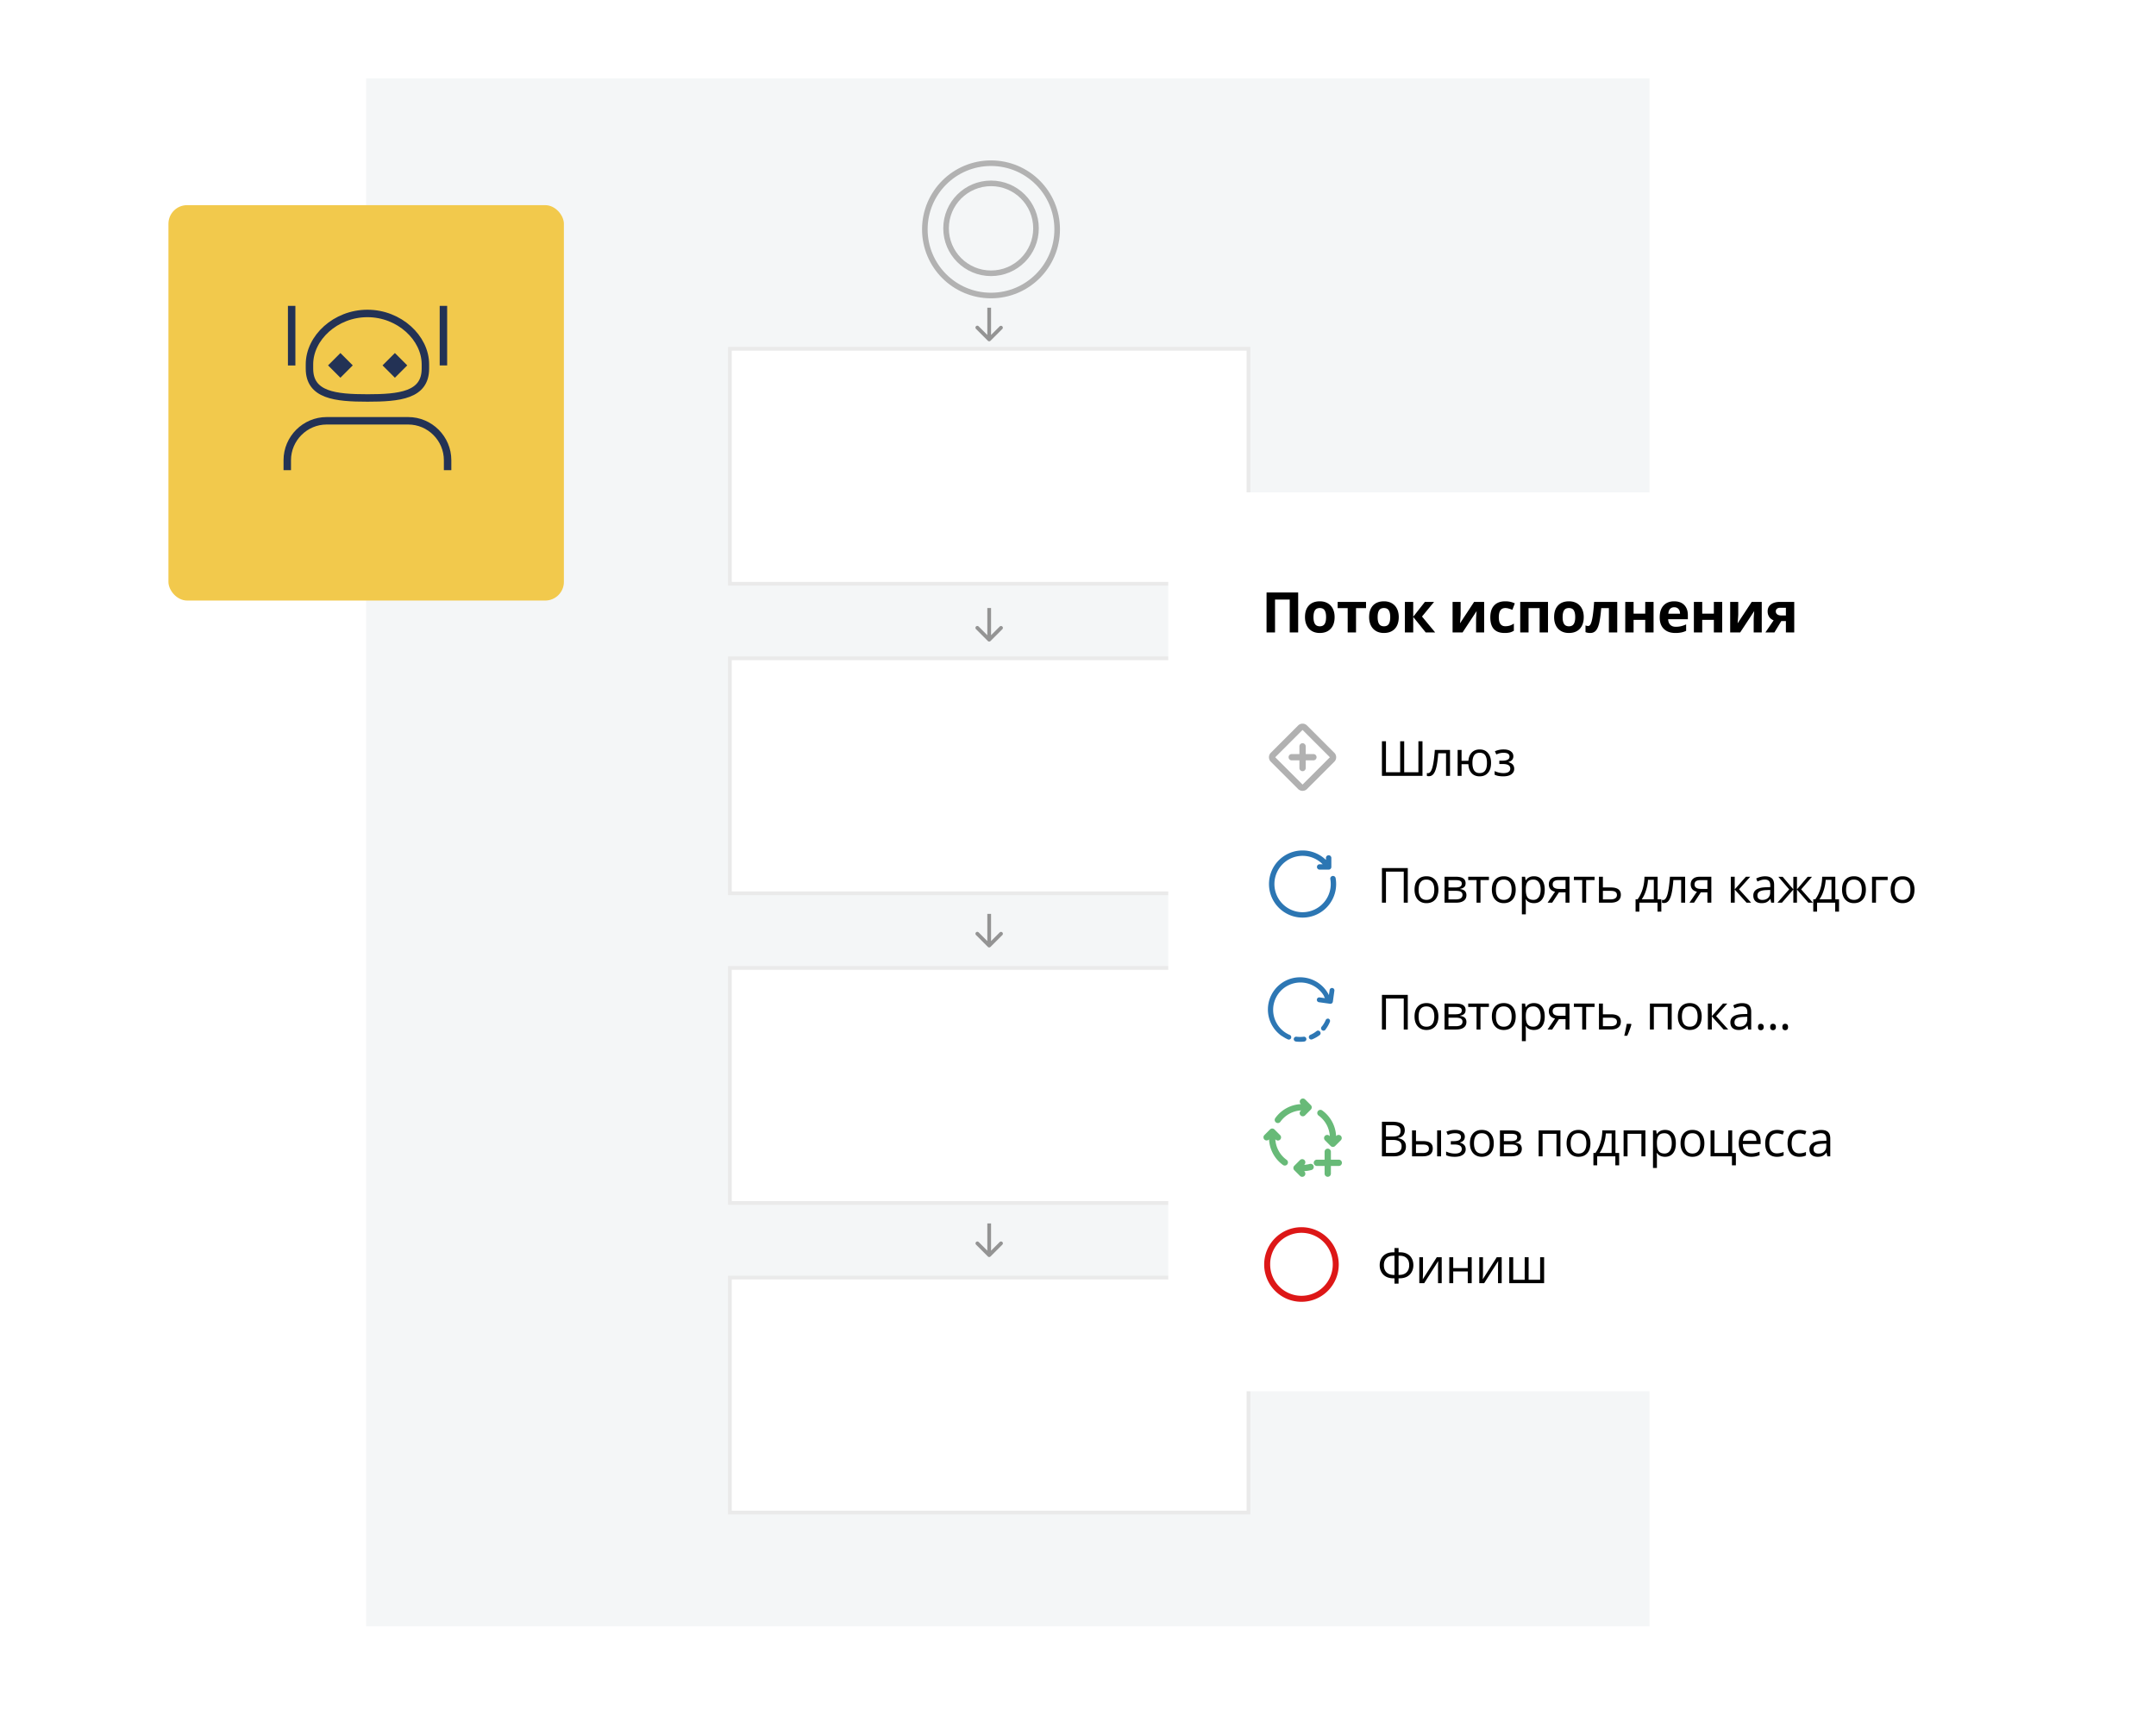 <svg width="454" height="360" fill="none" xmlns="http://www.w3.org/2000/svg"><rect x="63.751" width="297.738" height="359.014" rx="2.249" fill="#fff"/><path fill="#F4F6F7" d="M77.106 16.498h270.243v326.02H77.106z"/><g filter="url(#a)"><rect x="35.469" y="40.065" width="83.272" height="83.272" rx="3.928" fill="#F2C94C"/></g><path d="M60.491 99.017v-2.096c0-4.56 3.737-8.299 8.294-8.299h17.174c4.557 0 8.294 3.739 8.294 8.299v2.096M77.372 83.815c-6.74 0-12.207-.572-12.207-6.173v-.909c0-5.586 5.495-10.717 12.207-10.717 6.711 0 12.206 5.146 12.206 10.717v.91c0 5.615-5.465 6.172-12.206 6.172Z" stroke="#233255" stroke-width="1.571" stroke-miterlimit="10" stroke-linejoin="round"/><path d="m74.282 76.95-2.6-2.601-2.601 2.602 2.6 2.602 2.601-2.602ZM85.755 76.954l-2.6-2.602-2.602 2.602 2.601 2.602 2.601-2.602Z" fill="#233255"/><path d="M61.416 64.418v12.55M93.374 64.417v12.55" stroke="#233255" stroke-width="1.571" stroke-miterlimit="10" stroke-linejoin="round"/><path fill="#fff" stroke="#EAEAEA" stroke-width=".786" d="M153.701 138.656h109.197v49.492H153.701zM153.701 73.453h109.197v49.492H153.701zM153.701 203.861h109.197v49.492H153.701zM153.701 269.064h109.197v49.492H153.701z"/><path d="M208.021 71.766a.393.393 0 0 0 .556 0l2.5-2.5a.394.394 0 0 0-.556-.555l-2.222 2.222-2.222-2.222a.392.392 0 1 0-.555.555l2.499 2.5Zm-.115-6.956v6.678h.786v-6.677h-.786ZM208.021 135.006a.394.394 0 0 0 .556 0l2.5-2.5a.393.393 0 0 0-.556-.555l-2.222 2.222-2.222-2.222a.391.391 0 0 0-.555 0 .391.391 0 0 0 0 .555l2.499 2.5Zm-.115-6.955v6.677h.786v-6.677h-.786ZM208.021 199.425a.394.394 0 0 0 .556 0l2.5-2.5a.393.393 0 0 0-.556-.555l-2.222 2.222-2.222-2.222a.391.391 0 0 0-.555 0 .391.391 0 0 0 0 .555l2.499 2.5Zm-.115-6.955v6.677h.786v-6.677h-.786ZM208.021 264.627a.392.392 0 0 0 .556 0l2.5-2.5a.393.393 0 0 0-.556-.555l-2.222 2.222-2.222-2.222a.393.393 0 0 0-.555.555l2.499 2.5Zm-.115-6.955v6.677h.786v-6.677h-.786Z" fill="#949494"/><circle cx="208.682" cy="48.305" r="13.934" stroke="#B2B2B2" stroke-width="1.178"/><circle cx="208.688" cy="48.087" r="9.469" stroke="#B2B2B2" stroke-width="1.178"/><g filter="url(#b)"><rect x="246.007" y="103.697" width="190.898" height="189.327" rx="2.249" fill="#fff"/></g><path d="M291.003 236.244h2.059c.967 0 1.667.144 2.099.434.433.289.649.746.649 1.371 0 .432-.122.789-.364 1.072-.24.279-.59.46-1.053.544v.049c1.108.19 1.661.772 1.661 1.746 0 .651-.221 1.16-.663 1.526-.439.365-1.054.548-1.845.548h-2.543v-7.29Zm.847 3.121h1.397c.598 0 1.028-.093 1.291-.279.263-.189.394-.507.394-.952 0-.409-.146-.703-.439-.883-.292-.183-.758-.274-1.396-.274h-1.247v2.388Zm0 .718v2.728h1.521c.589 0 1.031-.113 1.327-.339.299-.229.448-.587.448-1.072 0-.452-.152-.785-.458-.997-.303-.213-.765-.32-1.387-.32h-1.451Zm6.321.245h1.491c.695 0 1.208.129 1.541.389.335.256.503.64.503 1.152 0 .548-.177.964-.533 1.246-.353.28-.873.419-1.561.419h-2.269v-5.465h.828v2.259Zm5.281 3.206h-.828v-5.465h.828v5.465Zm-5.281-2.493v1.8h1.401c.878 0 1.317-.307 1.317-.922 0-.306-.102-.529-.305-.669-.202-.139-.548-.209-1.037-.209h-1.376Zm7.926-.703c1.034 0 1.551-.286 1.551-.858 0-.539-.419-.808-1.257-.808-.256 0-.488.023-.698.07-.209.047-.484.14-.823.279l-.294-.673a4.475 4.475 0 0 1 1.85-.379c.629 0 1.124.13 1.486.389.363.256.544.607.544 1.052 0 .612-.341 1.013-1.022 1.202v.04c.418.123.724.299.917.528.193.227.289.511.289.853 0 .506-.204.899-.613 1.182-.406.279-.967.419-1.686.419-.787 0-1.396-.118-1.825-.354v-.758a4.303 4.303 0 0 0 1.845.429c.479 0 .84-.082 1.082-.245a.81.81 0 0 0 .369-.713c0-.635-.516-.952-1.55-.952h-.758v-.703h.593Zm8.455.459c0 .89-.224 1.587-.673 2.089-.449.499-1.069.748-1.86.748-.489 0-.923-.115-1.302-.344a2.273 2.273 0 0 1-.877-.988c-.207-.428-.31-.93-.31-1.505 0-.891.223-1.585.669-2.08.445-.499 1.063-.748 1.855-.748.764 0 1.371.254 1.82.763.452.509.678 1.197.678 2.065Zm-4.164 0c0 .698.14 1.23.419 1.595.279.366.69.549 1.232.549s.952-.181 1.231-.544c.283-.365.424-.899.424-1.6 0-.695-.141-1.222-.424-1.581-.279-.363-.693-.544-1.241-.544-.542 0-.951.178-1.227.534-.276.355-.414.886-.414 1.591Zm9.896-1.357c0 .356-.103.627-.309.813-.203.183-.489.306-.858.369v.045c.466.063.805.199 1.017.409.217.209.325.498.325.867 0 .509-.188.901-.564 1.177-.372.276-.917.414-1.636.414h-2.408v-5.465h2.398c1.357 0 2.035.457 2.035 1.371Zm-.653 2.449c0-.296-.113-.511-.339-.644-.223-.136-.594-.204-1.112-.204h-1.501v1.8h1.521c.954 0 1.431-.317 1.431-.952Zm-.155-2.369c0-.266-.103-.454-.309-.564-.203-.113-.512-.169-.927-.169h-1.561v1.541h1.401c.512 0 .873-.063 1.082-.19.209-.126.314-.332.314-.618Zm5.356 4.014h-.828v-5.465h4.588v5.465h-.838v-4.747h-2.922v4.747Zm10.075-2.737c0 .89-.224 1.587-.673 2.089-.449.499-1.069.748-1.86.748-.489 0-.922-.115-1.301-.344a2.275 2.275 0 0 1-.878-.988c-.206-.428-.309-.93-.309-1.505 0-.891.222-1.585.668-2.08.445-.499 1.064-.748 1.855-.748.765 0 1.371.254 1.82.763.452.509.678 1.197.678 2.065Zm-4.164 0c0 .698.14 1.23.419 1.595.28.366.69.549 1.232.549s.952-.181 1.232-.544c.282-.365.424-.899.424-1.6 0-.695-.142-1.222-.424-1.581-.28-.363-.693-.544-1.242-.544-.542 0-.951.178-1.227.534-.276.355-.414.886-.414 1.591Zm10.211 4.627h-.803v-1.89h-3.82v1.89h-.798v-2.603h.429c.445-.605.794-1.315 1.047-2.129a9.134 9.134 0 0 0 .394-2.623h2.768v4.752h.783v2.603Zm-1.581-2.603v-4.099h-1.227a9.062 9.062 0 0 1-.429 2.244c-.239.755-.538 1.373-.897 1.855h2.553Zm3.348.713h-.828v-5.465h4.588v5.465h-.838v-4.747h-2.922v4.747Zm7.902.1c-.356 0-.682-.065-.978-.195a1.86 1.86 0 0 1-.738-.608h-.06c.04.319.06.622.06.908v2.249h-.828v-7.919h.674l.114.748h.04a1.93 1.93 0 0 1 .743-.648c.283-.133.607-.2.973-.2.724 0 1.283.248 1.675.743.396.495.594 1.19.594 2.085 0 .897-.202 1.595-.604 2.094-.399.495-.954.743-1.665.743Zm-.12-4.962c-.559 0-.963.155-1.212.464-.249.309-.377.801-.384 1.476v.185c0 .767.128 1.318.384 1.65.256.329.667.494 1.232.494.472 0 .841-.191 1.107-.574.269-.382.404-.909.404-1.58 0-.682-.135-1.204-.404-1.566-.266-.366-.642-.549-1.127-.549Zm8.4 2.125c0 .89-.225 1.587-.673 2.089-.449.499-1.069.748-1.86.748-.489 0-.923-.115-1.302-.344a2.273 2.273 0 0 1-.877-.988c-.207-.428-.31-.93-.31-1.505 0-.891.223-1.585.669-2.08.445-.499 1.063-.748 1.855-.748.764 0 1.371.254 1.82.763.452.509.678 1.197.678 2.065Zm-4.164 0c0 .698.14 1.23.419 1.595.279.366.69.549 1.232.549.541 0 .952-.181 1.231-.544.283-.365.424-.899.424-1.6 0-.695-.141-1.222-.424-1.581-.279-.363-.693-.544-1.241-.544-.542 0-.951.178-1.227.534-.276.355-.414.886-.414 1.591Zm10.794 4.627h-.828v-1.89h-4.503v-5.465h.828v4.752h2.902v-4.752h.828v4.752h.773v2.603Zm3.213-1.79c-.807 0-1.446-.246-1.914-.738-.466-.492-.699-1.175-.699-2.05 0-.881.217-1.58.649-2.099.435-.519 1.019-.778 1.75-.778.685 0 1.227.226 1.626.678.399.449.598 1.042.598 1.78v.524h-3.765c.017.642.178 1.129.484 1.461.309.333.743.499 1.301.499.589 0 1.171-.123 1.746-.369v.738c-.293.126-.57.216-.833.269a4.466 4.466 0 0 1-.943.085Zm-.224-4.972c-.439 0-.789.143-1.052.429-.259.286-.412.682-.459 1.187h2.857c0-.522-.116-.921-.349-1.197-.232-.279-.565-.419-.997-.419Zm5.677 4.972c-.791 0-1.404-.243-1.84-.728-.432-.489-.648-1.179-.648-2.07 0-.914.219-1.62.658-2.119.442-.499 1.071-.748 1.885-.748.263 0 .525.028.788.085.263.056.469.123.618.199l-.254.703a3.68 3.68 0 0 0-.598-.179 2.586 2.586 0 0 0-.574-.075c-1.11 0-1.665.708-1.665 2.124 0 .672.134 1.187.404 1.546.272.359.674.539 1.206.539.456 0 .923-.098 1.402-.294v.733c-.366.189-.826.284-1.382.284Zm4.71 0c-.791 0-1.404-.243-1.84-.728-.432-.489-.648-1.179-.648-2.07 0-.914.219-1.62.658-2.119.442-.499 1.071-.748 1.885-.748.263 0 .525.028.788.085.263.056.469.123.618.199l-.254.703a3.68 3.68 0 0 0-.598-.179 2.593 2.593 0 0 0-.574-.075c-1.11 0-1.665.708-1.665 2.124 0 .672.134 1.187.403 1.546.273.359.675.539 1.207.539.456 0 .923-.098 1.401-.294v.733c-.365.189-.826.284-1.381.284Zm5.887-.1-.165-.778h-.04c-.272.343-.545.575-.817.698-.27.12-.607.18-1.013.18-.542 0-.967-.14-1.276-.419-.306-.279-.459-.676-.459-1.192 0-1.103.883-1.682 2.648-1.735l.927-.03v-.339c0-.429-.093-.745-.279-.948-.183-.206-.477-.309-.882-.309-.456 0-.971.14-1.546.419l-.255-.633a3.927 3.927 0 0 1 1.85-.469c.652 0 1.134.145 1.447.434.315.289.473.753.473 1.391v3.73h-.613Zm-1.87-.583c.515 0 .919-.142 1.212-.424.296-.283.443-.678.443-1.187v-.494l-.827.035c-.659.024-1.134.127-1.427.309-.289.18-.433.461-.433.843 0 .299.089.527.269.683.183.157.437.235.763.235ZM293.645 262.849h.858v.898h.349c.569 0 1.061.113 1.476.339.419.226.738.545.958.957.222.412.334.883.334 1.411 0 .552-.125 1.044-.374 1.476a2.379 2.379 0 0 1-1.017.968c-.429.216-.936.324-1.521.324h-.205v1.122h-.858v-1.122h-.224c-.585 0-1.092-.11-1.521-.329a2.379 2.379 0 0 1-1.007-.978 2.908 2.908 0 0 1-.364-1.451c0-.525.111-.994.334-1.406.226-.412.548-.733.967-.962.419-.233.913-.349 1.481-.349h.334v-.898Zm.858 5.66h.125c.668 0 1.187-.181 1.556-.544.372-.365.558-.872.558-1.521 0-.615-.171-1.097-.513-1.446-.343-.349-.822-.523-1.437-.523h-.289v4.034Zm-.858-4.034h-.284c-.605 0-1.082.176-1.431.528-.346.353-.519.833-.519 1.441 0 .655.185 1.164.554 1.526.369.359.889.539 1.561.539h.119v-4.034Zm6.002.304v3.465l-.035.908-.015.284 2.957-4.657h1.032v5.465h-.773v-3.341l.015-.658.025-.648-2.952 4.647h-1.032v-5.465h.778Zm6.365 0v2.289h3.062v-2.289h.828v5.465h-.828v-2.463h-3.062v2.463h-.827v-5.465h.827Zm6.266 0v3.465l-.035.908-.015.284 2.957-4.657h1.032v5.465h-.772v-3.341l.014-.658.025-.648-2.952 4.647H311.5v-5.465h.778Zm9.612 4.752h2.423v-4.752h.838v5.465h-7.335v-5.465h.827v4.752h2.419v-4.752h.828v4.752ZM273.362 133.195h-1.778v-6.927h-3.095v6.927h-1.784v-8.412h6.657v8.412Zm3.226-3.228c0 .637.104 1.119.311 1.445.211.326.552.489 1.024.489.468 0 .804-.161 1.007-.484.207-.326.311-.809.311-1.45 0-.636-.104-1.114-.311-1.432-.207-.319-.547-.478-1.018-.478-.468 0-.806.159-1.013.478-.207.314-.311.792-.311 1.432Zm4.448 0c0 1.048-.276 1.867-.829 2.457-.552.591-1.321.886-2.307.886-.617 0-1.162-.134-1.634-.402a2.72 2.72 0 0 1-1.087-1.168c-.254-.507-.38-1.097-.38-1.773 0-1.051.274-1.868.823-2.451.548-.583 1.319-.874 2.313-.874.617 0 1.162.134 1.634.402.472.269.834.654 1.087 1.157.253.502.38 1.091.38 1.766Zm6.615-3.204v1.317h-2.106v5.115h-1.755v-5.115h-2.111v-1.317h5.972Zm2.444 3.204c0 .637.103 1.119.31 1.445.211.326.553.489 1.025.489.468 0 .803-.161 1.007-.484.207-.326.31-.809.31-1.45 0-.636-.103-1.114-.31-1.432-.208-.319-.547-.478-1.019-.478-.468 0-.805.159-1.013.478-.207.314-.31.792-.31 1.432Zm4.447 0c0 1.048-.276 1.867-.828 2.457-.552.591-1.322.886-2.307.886-.618 0-1.163-.134-1.634-.402a2.722 2.722 0 0 1-1.088-1.168c-.253-.507-.38-1.097-.38-1.773 0-1.051.275-1.868.823-2.451.549-.583 1.32-.874 2.313-.874.618 0 1.162.134 1.634.402.472.269.835.654 1.088 1.157.253.502.379 1.091.379 1.766Zm5.511-3.204h1.933l-2.549 3.084 2.774 3.348h-1.991l-2.63-3.262v3.262h-1.755v-6.432h1.755v3.124l2.463-3.124Zm7.522 0v2.543c0 .268-.044.924-.132 1.968l2.969-4.511h2.112v6.432h-1.698v-2.566c0-.456.039-1.101.115-1.933l-2.957 4.499h-2.106v-6.432h1.697Zm9.251 6.547c-2.003 0-3.004-1.099-3.004-3.297 0-1.093.273-1.927.817-2.502.545-.58 1.326-.869 2.342-.869.744 0 1.412.145 2.002.437l-.517 1.358a8.745 8.745 0 0 0-.771-.271 2.456 2.456 0 0 0-.714-.109c-.913 0-1.369.648-1.369 1.945 0 1.258.456 1.887 1.369 1.887.338 0 .65-.044.938-.132.288-.092.575-.234.863-.426v1.502c-.284.18-.572.305-.863.374a4.805 4.805 0 0 1-1.093.103Zm9.141-6.547v6.432h-1.761v-5.115h-2.33v5.115h-1.755v-6.432h5.846Zm3.082 3.204c0 .637.104 1.119.311 1.445.211.326.552.489 1.024.489.468 0 .804-.161 1.007-.484.207-.326.311-.809.311-1.45 0-.636-.104-1.114-.311-1.432-.207-.319-.547-.478-1.019-.478-.468 0-.805.159-1.012.478-.207.314-.311.792-.311 1.432Zm4.448 0c0 1.048-.276 1.867-.829 2.457-.552.591-1.321.886-2.307.886-.618 0-1.162-.134-1.634-.402a2.727 2.727 0 0 1-1.088-1.168c-.253-.507-.379-1.097-.379-1.773 0-1.051.274-1.868.822-2.451.549-.583 1.32-.874 2.313-.874.618 0 1.163.134 1.635.402.471.269.834.654 1.087 1.157.253.502.38 1.091.38 1.766Zm7.052 3.228h-1.755v-5.115h-1.617c-.122 1.439-.272 2.513-.448 3.222-.177.706-.413 1.218-.708 1.537-.292.314-.675.471-1.151.471-.406 0-.74-.061-1.001-.184v-1.404c.188.077.376.115.564.115.219 0 .401-.157.547-.471.149-.315.281-.839.397-1.571.118-.737.22-1.747.304-3.032h4.868v6.432Zm3.445-6.432v2.474h2.451v-2.474h1.755v6.432h-1.755v-2.652h-2.451v2.652h-1.755v-6.432h1.755Zm8.554 1.127c-.372 0-.663.119-.874.357-.211.234-.332.568-.363 1.001h2.463c-.008-.433-.121-.767-.34-1.001-.218-.238-.514-.357-.886-.357Zm.248 5.42c-1.036 0-1.845-.285-2.429-.857-.583-.571-.874-1.381-.874-2.428 0-1.078.268-1.91.805-2.497.541-.591 1.287-.886 2.239-.886.909 0 1.616.259 2.123.776.506.518.759 1.234.759 2.147v.851h-4.148c.019.499.167.888.443 1.168.276.28.663.42 1.162.42.388 0 .754-.04 1.099-.121.345-.08.706-.209 1.082-.385v1.358a4.059 4.059 0 0 1-.984.339 6.034 6.034 0 0 1-1.277.115Zm5.648-6.547v2.474h2.451v-2.474h1.755v6.432h-1.755v-2.652h-2.451v2.652h-1.755v-6.432h1.755Zm7.588 0v2.543c0 .268-.044.924-.133 1.968l2.969-4.511h2.112v6.432h-1.697v-2.566c0-.456.038-1.101.115-1.933l-2.958 4.499h-2.106v-6.432h1.698Zm7.616 6.432h-1.899l1.732-2.543c-.414-.172-.729-.422-.944-.748-.211-.326-.316-.71-.316-1.151 0-.621.232-1.108.696-1.461.468-.353 1.105-.529 1.91-.529h2.992v6.432h-1.754v-2.393h-.967l-1.45 2.393Zm.293-4.43c0 .268.106.479.317.633.211.149.487.224.828.224h.979V128h-1.203c-.288 0-.514.071-.679.212a.694.694 0 0 0-.242.553ZM296.443 190.114h-.848v-6.537h-3.745v6.537h-.847v-7.29h5.44v7.29Zm6.445-2.737c0 .891-.224 1.587-.673 2.089-.449.499-1.069.748-1.86.748-.489 0-.923-.115-1.302-.344a2.27 2.27 0 0 1-.877-.987c-.206-.429-.309-.931-.309-1.506 0-.891.222-1.585.668-2.08.445-.499 1.064-.748 1.855-.748.765 0 1.371.254 1.82.763.452.509.678 1.197.678 2.065Zm-4.164 0c0 .698.14 1.23.419 1.595.279.366.69.549 1.232.549s.952-.181 1.232-.544c.282-.365.424-.899.424-1.6 0-.695-.142-1.222-.424-1.581-.28-.363-.694-.544-1.242-.544-.542 0-.951.178-1.227.534-.276.356-.414.886-.414 1.591Zm9.896-1.357c0 .356-.103.627-.309.813-.203.183-.489.306-.858.369v.045c.466.063.805.199 1.018.409.216.209.324.499.324.868 0 .508-.188.9-.564 1.176-.372.276-.917.414-1.635.414h-2.409v-5.465h2.399c1.356 0 2.034.457 2.034 1.371Zm-.653 2.449c0-.296-.113-.511-.339-.644-.223-.136-.593-.204-1.112-.204h-1.501v1.8h1.521c.954 0 1.431-.317 1.431-.952Zm-.155-2.369c0-.266-.103-.454-.309-.563-.202-.114-.512-.17-.927-.17h-1.561v1.541h1.401c.512 0 .873-.063 1.082-.19.21-.126.314-.332.314-.618Zm5.718-.743h-1.776v4.757h-.827v-4.757h-1.756v-.708h4.359v.708Zm5.642 2.02c0 .891-.224 1.587-.673 2.089-.449.499-1.069.748-1.86.748-.489 0-.923-.115-1.302-.344a2.27 2.27 0 0 1-.877-.987c-.206-.429-.31-.931-.31-1.506 0-.891.223-1.585.669-2.08.445-.499 1.063-.748 1.855-.748.764 0 1.371.254 1.82.763.452.509.678 1.197.678 2.065Zm-4.164 0c0 .698.14 1.23.419 1.595.279.366.69.549 1.232.549s.952-.181 1.231-.544c.283-.365.424-.899.424-1.6 0-.695-.141-1.222-.424-1.581-.279-.363-.693-.544-1.241-.544-.542 0-.951.178-1.227.534-.276.356-.414.886-.414 1.591Zm8.006 2.837c-.356 0-.681-.065-.977-.194a1.85 1.85 0 0 1-.738-.609h-.06c.04.319.06.622.06.908v2.249h-.828v-7.919h.673l.115.748h.04c.213-.299.46-.515.743-.648.282-.133.606-.2.972-.2.725 0 1.283.248 1.676.743.395.496.593 1.19.593 2.085 0 .897-.201 1.595-.603 2.094-.399.495-.954.743-1.666.743Zm-.119-4.962c-.559 0-.963.155-1.212.464-.25.309-.378.801-.384 1.476v.185c0 .768.128 1.318.384 1.65.256.329.666.494 1.231.494.473 0 .842-.191 1.107-.574.27-.382.404-.909.404-1.58 0-.682-.134-1.204-.404-1.566-.265-.366-.641-.549-1.126-.549Zm3.956 4.862h-.967l1.571-2.309c-.422-.093-.747-.272-.973-.538-.222-.269-.334-.607-.334-1.012 0-.499.168-.891.504-1.177.336-.286.804-.429 1.406-.429h2.434v5.465h-.828v-2.184h-1.381l-1.432 2.184Zm.105-3.849c0 .631.459.947 1.376.947h1.332v-1.845h-1.501c-.805 0-1.207.299-1.207.898Zm8.824-.908h-1.775v4.757h-.828v-4.757h-1.755v-.708h4.358v.708Zm1.753 1.551h1.685c1.396 0 2.095.513 2.095 1.541 0 .538-.183.951-.549 1.236-.362.286-.894.429-1.596.429h-2.463v-5.465h.828v2.259Zm0 .713v1.8h1.595c.439 0 .775-.076 1.008-.229.232-.153.349-.384.349-.693 0-.303-.108-.524-.324-.664-.213-.143-.565-.214-1.057-.214h-1.571Zm12.302 4.383h-.803v-1.89h-3.82v1.89h-.798v-2.603h.429c.446-.605.795-1.315 1.047-2.129a9.134 9.134 0 0 0 .394-2.623h2.768v4.752h.783v2.603Zm-1.581-2.603v-4.099h-1.227a9.062 9.062 0 0 1-.429 2.244c-.239.755-.538 1.373-.897 1.855h2.553Zm6.595.713h-.838v-4.757h-1.641c-.089 1.183-.214 2.123-.374 2.817-.159.695-.367 1.204-.623 1.526-.253.323-.575.484-.967.484-.18 0-.323-.02-.429-.06v-.613c.073.02.156.03.249.03.382 0 .687-.404.913-1.212.226-.808.397-2.035.513-3.68h3.197v5.465Zm1.877 0h-.967l1.571-2.309c-.423-.093-.747-.272-.973-.538-.223-.269-.334-.607-.334-1.012 0-.499.168-.891.504-1.177.335-.286.804-.429 1.406-.429h2.433v5.465h-.827v-2.184h-1.382l-1.431 2.184Zm.105-3.849c0 .631.459.947 1.376.947h1.332v-1.845h-1.501c-.805 0-1.207.299-1.207.898Zm10.821-1.616h.907l-2.358 2.638 2.553 2.827h-.968l-2.493-2.767v2.767h-.828v-5.465h.828v2.658l2.359-2.658Zm5.323 5.465-.164-.778h-.04c-.273.343-.546.575-.818.698-.269.12-.607.18-1.012.18-.542 0-.968-.14-1.277-.419-.306-.279-.459-.676-.459-1.192 0-1.103.883-1.682 2.648-1.735l.928-.03v-.339c0-.429-.093-.745-.28-.948-.183-.206-.477-.309-.882-.309-.456 0-.971.14-1.546.419l-.254-.633a3.9 3.9 0 0 1 .882-.344c.323-.083.645-.125.968-.125.651 0 1.133.145 1.446.434.316.289.473.753.473 1.391v3.73h-.613Zm-1.87-.583c.515 0 .919-.141 1.212-.424.296-.283.444-.678.444-1.187v-.494l-.828.035c-.658.024-1.134.127-1.426.31-.29.179-.434.46-.434.842 0 .299.09.527.269.683.183.157.437.235.763.235Zm6.53-4.872h.763v2.648l2.259-2.648h.908l-2.284 2.648 2.478 2.807h-.957l-2.404-2.767v2.767h-.763v-2.767l-2.399 2.767h-.952l2.473-2.807-2.278-2.648h.907l2.249 2.648v-2.648Zm9.617 7.345h-.803v-1.89h-3.82v1.89h-.798v-2.603h.429c.446-.605.795-1.315 1.047-2.129a9.134 9.134 0 0 0 .394-2.623h2.768v4.752h.783v2.603Zm-1.581-2.603v-4.099h-1.227a9.062 9.062 0 0 1-.429 2.244c-.239.755-.538 1.373-.897 1.855h2.553Zm7.238-2.024c0 .891-.224 1.587-.673 2.089-.449.499-1.069.748-1.86.748-.489 0-.923-.115-1.302-.344a2.27 2.27 0 0 1-.877-.987c-.206-.429-.309-.931-.309-1.506 0-.891.222-1.585.668-2.08.445-.499 1.064-.748 1.855-.748.764 0 1.371.254 1.82.763.452.509.678 1.197.678 2.065Zm-4.164 0c0 .698.14 1.23.419 1.595.279.366.69.549 1.232.549s.952-.181 1.232-.544c.282-.365.423-.899.423-1.6 0-.695-.141-1.222-.423-1.581-.28-.363-.694-.544-1.242-.544-.542 0-.951.178-1.227.534-.276.356-.414.886-.414 1.591Zm8.754-2.02h-2.463v4.757h-.828v-5.465h3.291v.708Zm5.648 2.02c0 .891-.225 1.587-.674 2.089-.448.499-1.068.748-1.86.748-.488 0-.922-.115-1.301-.344a2.272 2.272 0 0 1-.878-.987c-.206-.429-.309-.931-.309-1.506 0-.891.223-1.585.668-2.08.446-.499 1.064-.748 1.855-.748.765 0 1.372.254 1.82.763.453.509.679 1.197.679 2.065Zm-4.164 0c0 .698.139 1.23.419 1.595.279.366.689.549 1.231.549.542 0 .953-.181 1.232-.544.283-.365.424-.899.424-1.6 0-.695-.141-1.222-.424-1.581-.279-.363-.693-.544-1.242-.544-.542 0-.95.178-1.226.534-.276.356-.414.886-.414 1.591ZM296.443 216.825h-.848v-6.537h-3.745v6.537h-.847v-7.29h5.44v7.29Zm6.445-2.737c0 .89-.224 1.587-.673 2.089-.449.499-1.069.748-1.86.748-.489 0-.923-.115-1.302-.344a2.273 2.273 0 0 1-.877-.988c-.206-.428-.309-.93-.309-1.505 0-.891.222-1.585.668-2.08.445-.499 1.064-.748 1.855-.748.765 0 1.371.254 1.82.763.452.509.678 1.197.678 2.065Zm-4.164 0c0 .698.14 1.23.419 1.595.279.366.69.549 1.232.549s.952-.181 1.232-.544c.282-.365.424-.899.424-1.6 0-.695-.142-1.222-.424-1.581-.28-.363-.694-.544-1.242-.544-.542 0-.951.178-1.227.534-.276.355-.414.886-.414 1.591Zm9.896-1.357c0 .356-.103.627-.309.813-.203.183-.489.306-.858.369v.045c.466.063.805.199 1.018.409.216.209.324.498.324.867 0 .509-.188.901-.564 1.177-.372.276-.917.414-1.635.414h-2.409v-5.465h2.399c1.356 0 2.034.457 2.034 1.371Zm-.653 2.449c0-.296-.113-.511-.339-.644-.223-.136-.593-.204-1.112-.204h-1.501v1.8h1.521c.954 0 1.431-.317 1.431-.952Zm-.155-2.369c0-.266-.103-.454-.309-.564-.202-.113-.512-.169-.927-.169h-1.561v1.541h1.401c.512 0 .873-.063 1.082-.19.21-.126.314-.332.314-.618Zm5.718-.743h-1.776v4.757h-.827v-4.757h-1.756v-.708h4.359v.708Zm5.642 2.02c0 .89-.224 1.587-.673 2.089-.449.499-1.069.748-1.86.748-.489 0-.923-.115-1.302-.344a2.273 2.273 0 0 1-.877-.988c-.206-.428-.31-.93-.31-1.505 0-.891.223-1.585.669-2.08.445-.499 1.063-.748 1.855-.748.764 0 1.371.254 1.82.763.452.509.678 1.197.678 2.065Zm-4.164 0c0 .698.14 1.23.419 1.595.279.366.69.549 1.232.549s.952-.181 1.231-.544c.283-.365.424-.899.424-1.6 0-.695-.141-1.222-.424-1.581-.279-.363-.693-.544-1.241-.544-.542 0-.951.178-1.227.534-.276.355-.414.886-.414 1.591Zm8.006 2.837a2.4 2.4 0 0 1-.977-.195 1.847 1.847 0 0 1-.738-.608h-.06c.04.319.06.622.06.908v2.249h-.828v-7.919h.673l.115.748h.04c.213-.299.46-.515.743-.648.282-.133.606-.2.972-.2.725 0 1.283.248 1.676.743.395.495.593 1.19.593 2.085 0 .897-.201 1.595-.603 2.094-.399.495-.954.743-1.666.743Zm-.119-4.962c-.559 0-.963.155-1.212.464-.25.309-.378.801-.384 1.476v.185c0 .767.128 1.318.384 1.65.256.329.666.494 1.231.494.473 0 .842-.191 1.107-.574.27-.382.404-.909.404-1.58 0-.682-.134-1.204-.404-1.566-.265-.366-.641-.549-1.126-.549Zm3.956 4.862h-.967l1.571-2.309c-.422-.093-.747-.272-.973-.538-.222-.269-.334-.607-.334-1.012 0-.499.168-.891.504-1.177.336-.286.804-.429 1.406-.429h2.434v5.465h-.828v-2.184h-1.381l-1.432 2.184Zm.105-3.85c0 .632.459.948 1.376.948h1.332v-1.845h-1.501c-.805 0-1.207.299-1.207.897Zm8.824-.907h-1.775v4.757h-.828v-4.757h-1.755v-.708h4.358v.708Zm1.753 1.551h1.685c1.396 0 2.095.513 2.095 1.541 0 .538-.183.95-.549 1.236-.362.286-.894.429-1.596.429h-2.463v-5.465h.828v2.259Zm0 .713v1.8h1.595c.439 0 .775-.076 1.008-.229.232-.153.349-.384.349-.693 0-.303-.108-.524-.324-.664-.213-.143-.565-.214-1.057-.214h-1.571Zm5.926 1.306.075.115c-.086.333-.211.718-.374 1.157-.163.442-.332.853-.509 1.232h-.623c.09-.346.188-.773.294-1.282.11-.509.187-.916.23-1.222h.907Zm4.802 1.187h-.827v-5.465h4.587v5.465h-.837v-4.747h-2.923v4.747Zm10.076-2.737c0 .89-.225 1.587-.673 2.089-.449.499-1.069.748-1.86.748-.489 0-.923-.115-1.302-.344a2.281 2.281 0 0 1-.878-.988c-.206-.428-.309-.93-.309-1.505 0-.891.223-1.585.669-2.08.445-.499 1.063-.748 1.855-.748.764 0 1.371.254 1.82.763.452.509.678 1.197.678 2.065Zm-4.164 0c0 .698.14 1.23.419 1.595.279.366.69.549 1.232.549.541 0 .952-.181 1.231-.544.283-.365.424-.899.424-1.6 0-.695-.141-1.222-.424-1.581-.279-.363-.693-.544-1.241-.544-.542 0-.951.178-1.227.534-.276.355-.414.886-.414 1.591Zm8.649-2.728h.908l-2.359 2.638 2.553 2.827h-.967l-2.493-2.767v2.767h-.828v-5.465h.828v2.658l2.358-2.658Zm5.324 5.465-.165-.778h-.04c-.273.343-.545.575-.818.698-.269.12-.606.18-1.012.18-.542 0-.967-.14-1.277-.419-.305-.279-.458-.676-.458-1.192 0-1.103.882-1.682 2.648-1.735l.927-.03v-.339c0-.429-.093-.745-.279-.948-.183-.206-.477-.309-.883-.309-.455 0-.971.14-1.546.419l-.254-.633a3.89 3.89 0 0 1 .883-.344c.322-.083.645-.125.967-.125.652 0 1.134.145 1.446.434.316.289.474.753.474 1.391v3.73h-.613Zm-1.87-.583c.515 0 .919-.142 1.211-.424.296-.283.444-.678.444-1.187v-.494l-.828.035c-.658.024-1.133.127-1.426.309-.289.18-.434.461-.434.843 0 .299.09.527.27.683.182.157.437.235.763.235Zm3.917.055c0-.223.049-.391.149-.504.103-.116.249-.175.439-.175.193 0 .342.059.449.175.109.113.164.281.164.504 0 .216-.055.382-.164.498a.587.587 0 0 1-.449.175.605.605 0 0 1-.424-.155c-.11-.106-.164-.279-.164-.518Zm2.565 0c0-.223.05-.391.15-.504.103-.116.249-.175.439-.175.192 0 .342.059.448.175.11.113.165.281.165.504 0 .216-.055.382-.165.498a.583.583 0 0 1-.448.175.605.605 0 0 1-.424-.155c-.11-.106-.165-.279-.165-.518Zm2.566 0c0-.223.05-.391.149-.504.103-.116.25-.175.439-.175.193 0 .343.059.449.175.11.113.164.281.164.504 0 .216-.054.382-.164.498a.585.585 0 0 1-.449.175.607.607 0 0 1-.424-.155c-.109-.106-.164-.279-.164-.518ZM299.54 163.405h-8.537v-7.29h.847v6.522h2.992v-6.522h.848v6.522h2.992v-6.522h.858v7.29Zm5.797 0h-.838v-4.757h-1.641c-.089 1.184-.214 2.123-.374 2.817-.159.695-.367 1.204-.623 1.526-.253.323-.575.484-.967.484-.18 0-.323-.02-.429-.06v-.613c.073.02.156.03.249.03.382 0 .687-.404.913-1.212.226-.808.397-2.035.513-3.68h3.197v5.465Zm8.639-2.737c0 .894-.214 1.59-.643 2.089-.426.499-1.011.748-1.756.748-.708 0-1.27-.221-1.685-.663-.416-.446-.647-1.079-.693-1.9h-1.431v2.463h-.828v-5.465h.828v2.289h1.441c.066-.758.309-1.345.728-1.761.419-.418.972-.628 1.66-.628.732 0 1.31.254 1.736.763.429.505.643 1.194.643 2.065Zm-3.92 0c0 .701.122 1.235.365 1.6.242.363.631.544 1.166.544.526 0 .911-.176 1.157-.529.25-.355.374-.894.374-1.615 0-.699-.121-1.227-.364-1.586-.242-.359-.631-.539-1.167-.539-.535 0-.924.18-1.166.539-.243.359-.365.887-.365 1.586Zm6.256-.459c1.034 0 1.551-.286 1.551-.858 0-.538-.419-.808-1.257-.808a3.26 3.26 0 0 0-.698.07c-.209.047-.483.14-.823.279l-.294-.673a4.475 4.475 0 0 1 1.85-.379c.629 0 1.124.13 1.486.389.363.256.544.607.544 1.052 0 .612-.341 1.013-1.022 1.202v.04c.419.123.724.299.917.529.193.226.289.51.289.852 0 .506-.204.9-.613 1.182-.406.279-.967.419-1.685.419-.788 0-1.397-.118-1.826-.354v-.758a4.303 4.303 0 0 0 1.845.429c.479 0 .84-.082 1.083-.245a.808.808 0 0 0 .369-.713c0-.635-.517-.952-1.551-.952h-.758v-.703h.593Z" fill="#000"/><path fill-rule="evenodd" clip-rule="evenodd" d="m275.225 152.792 5.749 5.749c.517.517.524 1.362.006 1.88l-5.755 5.755a1.331 1.331 0 0 1-1.88-.007l-5.749-5.748a1.333 1.333 0 0 1 .007-1.88l5.742-5.742a1.331 1.331 0 0 1 1.88-.007Zm-6.69 6.692 5.753 5.754 5.754-5.754-5.754-5.754-5.753 5.754Zm6.416-.673h1.621a.663.663 0 0 1 0 1.326h-1.621v1.62a.666.666 0 0 1-.663.663.663.663 0 0 1-.662-.663v-1.62h-1.621a.66.66 0 0 1-.662-.663.66.66 0 0 1 .662-.663h1.621v-1.62a.66.66 0 0 1 .662-.663.664.664 0 0 1 .663.663v1.62Z" fill="#B1B1B1"/><path d="M281.251 184.948a.567.567 0 0 0-.707-.448.566.566 0 0 0-.412.649 5.941 5.941 0 0 1-1.291 4.839 5.938 5.938 0 0 1-4.532 2.131 5.938 5.938 0 0 1-3.82-10.493 5.931 5.931 0 0 1 8.024.392h-.626a.568.568 0 0 0 0 1.136h1.894a.564.564 0 0 0 .568-.568v-1.894c0-.15-.06-.295-.167-.401a.565.565 0 0 0-.803 0 .565.565 0 0 0-.167.401v.419a7.042 7.042 0 0 0-4.91-1.997 7.058 7.058 0 0 0-7.083 7.001 7.04 7.04 0 0 0 1.279 4.127 7.063 7.063 0 0 0 5.775 3.013 7.058 7.058 0 0 0 7.086-7.004 7.11 7.11 0 0 0-.108-1.303Z" fill="#2C76B3"/><path d="M279.763 214.547a.512.512 0 0 1 .274.668 6.743 6.743 0 0 1-.887 1.571.508.508 0 0 1-.965-.222.51.51 0 0 1 .18-.398c.318-.398.582-.837.785-1.304a.509.509 0 0 1 .613-.315ZM277.981 217.289a.512.512 0 0 1-.094.715 6.797 6.797 0 0 1-1.57.888.508.508 0 0 1-.557-.11.516.516 0 0 1-.15-.36.515.515 0 0 1 .314-.473 5.755 5.755 0 0 0 1.303-.785.506.506 0 0 1 .406-.107.514.514 0 0 1 .348.232ZM272.437 218.781a.517.517 0 0 1 .195-.339.544.544 0 0 1 .179-.088.535.535 0 0 1 .199-.013 5.855 5.855 0 0 0 1.508 0 .535.535 0 0 1 .199.013.523.523 0 0 1 .31.238.513.513 0 0 1-.376.763 6.84 6.84 0 0 1-1.774 0 .523.523 0 0 1-.339-.196.5.5 0 0 1-.101-.378ZM280.564 208.082a.518.518 0 0 0-.515.244.51.51 0 0 0-.066.188l-.15 1.061c-.062-.118-.117-.244-.188-.362a6.775 6.775 0 0 0-4.749-3.294 6.771 6.771 0 0 0-5.564 1.563 6.787 6.787 0 0 0-1.629 8.161 6.79 6.79 0 0 0 1.868 2.298.478.478 0 0 0 .055.063l.134.086.369.228c.133.087.259.165.4.244l.141.086c.173.087.346.181.527.259a.508.508 0 0 0 .668-.665.513.513 0 0 0-.276-.277 5.748 5.748 0 0 1-3.323-6.684 5.74 5.74 0 0 1 3.422-3.938 5.743 5.743 0 0 1 5.196.453 5.753 5.753 0 0 1 1.882 1.912v.048c.086.149.157.306.227.463l-1.115-.157a.515.515 0 0 0-.379.098.516.516 0 0 0-.099.717c.081.108.203.18.337.198l2.355.33h.071a.508.508 0 0 0 .503-.44l.329-2.356a.51.51 0 0 0-.431-.527Z" fill="#2D77B4"/><path fill-rule="evenodd" clip-rule="evenodd" d="M269.224 236.512a.657.657 0 0 1-.674-.256.66.66 0 0 1-.006-.777 7.052 7.052 0 0 1 5.396-2.943l-.046-.047a.66.66 0 0 1-.001-.938.664.664 0 0 1 .938-.001l1.197 1.199a.668.668 0 0 1 0 .94l-1.197 1.199a.664.664 0 1 1-.937-.939l.086-.087a5.73 5.73 0 0 0-4.359 2.391.657.657 0 0 1-.397.259Zm8.413-1.581a5.746 5.746 0 0 1 2.388 4.365l-.077-.077a.654.654 0 0 0-.47-.194.672.672 0 0 0-.469.194.667.667 0 0 0 .001.939l1.197 1.199a.664.664 0 0 0 .937 0l1.198-1.199a.662.662 0 1 0-.937-.939l-.055.055a7.067 7.067 0 0 0-2.94-5.421.664.664 0 0 0-.773 1.078Zm4.237 9.305h-1.62v-1.62a.664.664 0 1 0-1.326 0v1.62h-1.62a.666.666 0 0 0-.663.663.666.666 0 0 0 .663.663h1.62v1.62a.666.666 0 0 0 .663.663.664.664 0 0 0 .663-.663v-1.62h1.62a.664.664 0 1 0 0-1.326Zm-10.933.043a5.744 5.744 0 0 1-2.387-4.346l.076.076a.66.66 0 0 0 1.082-.216.669.669 0 0 0-.145-.723l-1.197-1.199a.666.666 0 0 0-.938 0l-1.198 1.2a.664.664 0 0 0 .938.939l.055-.055a7.076 7.076 0 0 0 2.94 5.402.676.676 0 0 0 .252.11.67.67 0 0 0 .708-.322.667.667 0 0 0-.186-.866Zm3.676 1.049a5.725 5.725 0 0 0 1.192-.194.67.67 0 0 1 .577.113.663.663 0 0 1-.225 1.165c-.504.138-1.02.22-1.542.244l.056.055c.262.264.267.7 0 .957a.661.661 0 0 1-.929-.009l-1.197-1.199a.66.66 0 0 1 0-.939l1.197-1.199a.66.66 0 0 1 .928-.009.674.674 0 0 1 0 .957l-.057.058Z" fill="#68BA78"/><path d="M274.056 258.459a7.853 7.853 0 0 0-7.851 7.856 7.853 7.853 0 0 0 7.851 7.856 7.854 7.854 0 0 0 7.852-7.856 7.854 7.854 0 0 0-7.852-7.856Zm0 14.449a6.591 6.591 0 0 1-6.589-6.593 6.59 6.59 0 1 1 13.179 0 6.591 6.591 0 0 1-6.59 6.593Z" fill="#DD1717"/><defs><filter id="a" x=".903" y="8.641" width="152.404" height="152.404" filterUnits="userSpaceOnUse" color-interpolation-filters="sRGB"><feFlood flood-opacity="0" result="BackgroundImageFix"/><feColorMatrix in="SourceAlpha" values="0 0 0 0 0 0 0 0 0 0 0 0 0 0 0 0 0 0 127 0"/><feOffset dy="3.142"/><feGaussianBlur stdDeviation="17.283"/><feColorMatrix values="0 0 0 0 0 0 0 0 0 0 0 0 0 0 0 0 0 0 0.11 0"/><feBlend in2="BackgroundImageFix" result="effect1_dropShadow"/><feBlend in="SourceGraphic" in2="effect1_dropShadow" result="shape"/></filter><filter id="b" x="229.143" y="86.833" width="224.627" height="223.056" filterUnits="userSpaceOnUse" color-interpolation-filters="sRGB"><feFlood flood-opacity="0" result="BackgroundImageFix"/><feColorMatrix in="SourceAlpha" values="0 0 0 0 0 0 0 0 0 0 0 0 0 0 0 0 0 0 127 0"/><feOffset/><feGaussianBlur stdDeviation="8.432"/><feColorMatrix values="0 0 0 0 0 0 0 0 0 0 0 0 0 0 0 0 0 0 0.1 0"/><feBlend in2="BackgroundImageFix" result="effect1_dropShadow"/><feBlend in="SourceGraphic" in2="effect1_dropShadow" result="shape"/></filter></defs></svg>